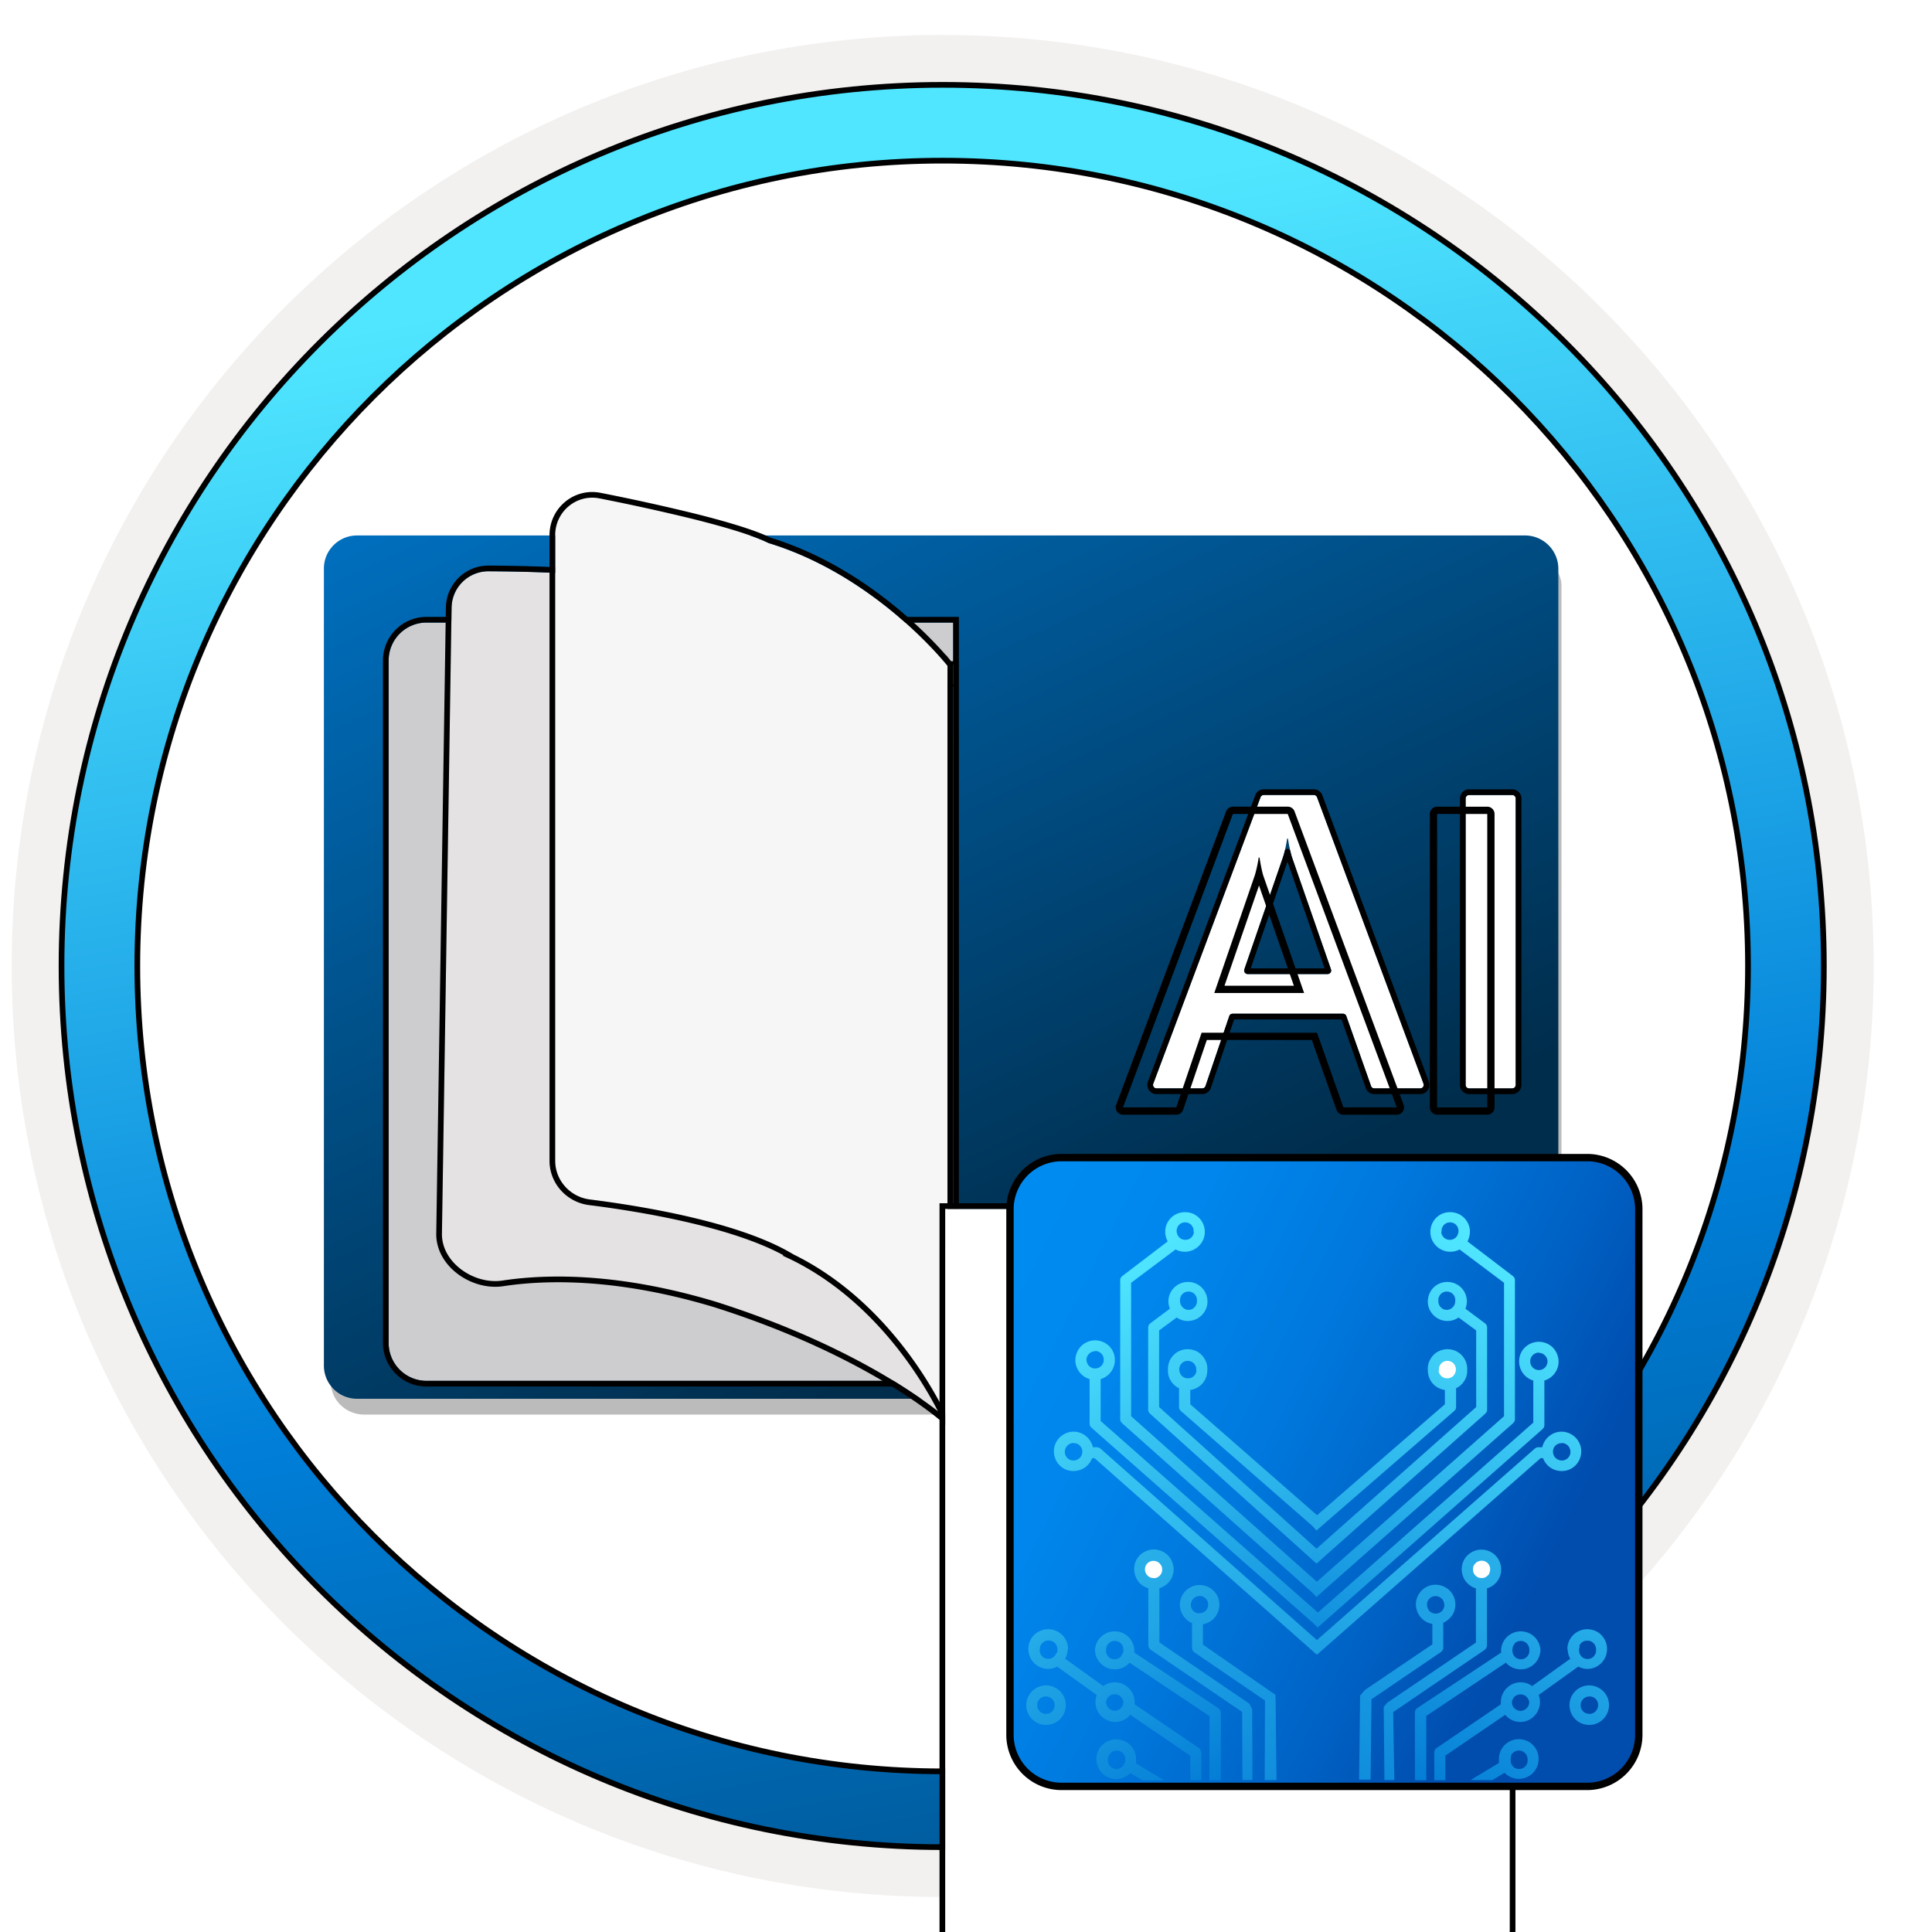 <svg xmlns="http://www.w3.org/2000/svg" width="102" height="102" fill="none"><g clip-path="url(#a)"><path fill="#fff" d="M49.769 97.351C24.172 97.351 3.418 76.606 3.418 51c0-25.607 20.754-46.351 46.35-46.351C75.366 4.649 96.12 25.403 96.12 51c0 25.597-20.755 46.351-46.351 46.351z"/><path fill="#F2F1F0" fill-rule="evenodd" d="M95.22 51c0 25.102-20.35 45.45-45.45 45.45C24.667 96.45 4.32 76.102 4.32 51c0-25.1 20.347-45.45 45.45-45.45 25.1 0 45.45 20.35 45.45 45.45zM49.77 1.847c27.15 0 49.152 22.002 49.152 49.153S76.91 100.154 49.77 100.154C22.618 100.154.616 78.141.616 51c0-27.15 22.002-49.153 49.153-49.153z" clip-rule="evenodd"/><path fill="url(#b)" stroke="#000" stroke-linejoin="round" stroke-width=".3" d="M92.286 51c0 23.484-19.033 42.518-42.517 42.518S7.25 74.484 7.25 51 26.285 8.482 49.77 8.482 92.286 27.516 92.286 51zm4.004 0c0-25.69-20.832-46.52-46.521-46.52-25.7 0-46.521 20.83-46.521 46.52 0 25.69 20.831 46.52 46.52 46.52 25.69 0 46.522-20.83 46.522-46.52z"/><path stroke="#fff" stroke-linejoin="round" stroke-miterlimit="10" stroke-width=".817" d="M78.107 50.138h-6.844m6.844-7.76h-6.844m6.844-7.768h-6.844v23.276h6.838"/><path fill="#1F1D20" d="M19.227 74.683h61.445a1.76 1.76 0 0 0 1.765-1.765V30.921c0-.973-1.016-1.868-2.385-1.868l-59.981.913c-.233 0-.457.043-.672.129a1.712 1.712 0 0 0-.568.387 1.849 1.849 0 0 0-.388.568 1.68 1.68 0 0 0-.129.672l-.852 41.213c0 .465.18.913.517 1.24.335.327.783.508 1.248.508z" opacity=".3"/><path fill="url(#c)" d="M80.517 28.27h-61.67c-.964 0-1.747.783-1.747 1.747V72.1a1.75 1.75 0 0 0 1.748 1.748h61.678c.964 0 1.747-.784 1.747-1.748V30.017a1.762 1.762 0 0 0-1.756-1.748z"/><g filter="url(#d)"><path fill="#CDCDD0" d="M50.324 30.826H22.518a2 2 0 0 0-2 2V68.86a2 2 0 0 0 2 2h27.806V30.826z"/><path stroke="#000" stroke-width=".3" d="M50.474 30.826v-.15H22.518a2.15 2.15 0 0 0-2.15 2.15V68.86a2.15 2.15 0 0 0 2.15 2.15h27.956V30.826z"/></g><g filter="url(#e)"><path fill="#E4E2E2" d="M25.784 26.16a1.945 1.945 0 0 0-1.944 1.933l-.508 33.04c-.023 1.521 1.69 2.702 3.194 2.475 2.432-.367 6.21-.403 11.256 1.116 8.239 2.606 12.164 6.134 12.164 6.134V32.259s-5.821-3.337-12.547-4.934c-3.224-.99-8.72-1.152-11.615-1.164z"/><path stroke="#000" stroke-width=".3" d="M46.256 30.254c-2.3-1.036-5.444-2.272-8.818-3.074-3.25-.996-8.763-1.157-11.653-1.17a2.095 2.095 0 0 0-2.095 2.081l-.508 33.04c-.012.82.443 1.538 1.085 2.015.641.478 1.485.73 2.281.61 2.41-.364 6.165-.4 11.19 1.11 4.106 1.3 7.137 2.829 9.138 4.03a26.78 26.78 0 0 1 2.238 1.49 15.304 15.304 0 0 1 .688.545l.034.03.008.007.001.001.251.226V32.172l-.075-.043-.075.13.075-.13h-.002l-.003-.002-.013-.008-.05-.029a38.812 38.812 0 0 0-.952-.51 55.308 55.308 0 0 0-2.745-1.326z"/></g><g filter="url(#f)"><path fill="#F6F6F6" d="M31.653 22.314c-1.22-.243-2.342.697-2.342 1.941v33.03c0 1.041.798 1.912 1.832 2.042 2.752.346 7.931 1.192 10.746 2.9 5.6 2.742 8.133 8.64 8.133 8.64V31.152s-3.72-4.735-9.445-6.483c-1.694-.836-6.151-1.804-8.924-2.355z"/><path stroke="#000" stroke-width=".3" d="m41.81 62.355.013.006c2.77 1.357 4.786 3.497 6.111 5.303a20.99 20.99 0 0 1 1.473 2.31 15.59 15.59 0 0 1 .47.937l.006.012v.003h.001l.288-.059V31.1l-.032-.04-.118.092.118-.093h-.001l-.002-.004-.009-.01-.033-.041a17.013 17.013 0 0 0-.634-.72 23.064 23.064 0 0 0-1.917-1.832c-1.652-1.408-4.027-3.04-6.911-3.923-.866-.425-2.413-.877-4.077-1.29a109.792 109.792 0 0 0-4.874-1.072c-1.315-.262-2.52.751-2.52 2.088v33.03c0 1.12.856 2.052 1.962 2.19 1.373.173 3.35.47 5.334.937 1.987.467 3.967 1.101 5.353 1.943z"/></g><g filter="url(#g)"><path fill="#fff" d="M79.708 32.826a2 2 0 0 0-2-2H49.902V70.86h27.806a2 2 0 0 0 2-2V32.826z"/><path stroke="#000" stroke-width=".3" d="M49.902 30.676h-.15V71.01h27.956a2.15 2.15 0 0 0 2.15-2.15V32.826a2.15 2.15 0 0 0-2.15-2.15H49.902z"/></g><g filter="url(#h)"><path fill="url(#i)" stroke="#000" stroke-width=".389" d="M86.52 64.378V36.616a2.726 2.726 0 0 0-2.717-2.718H56.04a2.726 2.726 0 0 0-2.718 2.717v27.762a2.726 2.726 0 0 0 2.718 2.718h27.762a2.726 2.726 0 0 0 2.718-2.717z"/><path fill="#fff" d="M60.903 56.218a.577.577 0 1 0 0-1.154.577.577 0 0 0 0 1.154z"/><path fill="url(#j)" d="M62.348 47.282s-.054-.062-.077-.1c-.023-.039-.023-.077-.023-.123v-.985a1.037 1.037 0 0 1-.43-.384.929.929 0 0 1-.154-.554 1.125 1.125 0 0 1 .054-.423c.046-.138.123-.261.223-.369a.985.985 0 0 1 .346-.246c.13-.054.277-.085.415-.085.138 0 .285.031.415.085a.92.92 0 0 1 .346.246c.1.108.17.23.223.37a.99.99 0 0 1 .054.422c0 .254-.092.492-.254.685-.169.192-.4.307-.646.346v.753l6.837 5.983-.385.446-6.951-6.075.007.008zm.808-2.138c0-.062 0-.13-.016-.192a.722.722 0 0 0-.092-.17.577.577 0 0 0-.154-.115.529.529 0 0 0-.184-.038.495.495 0 0 0-.185.038.37.37 0 0 0-.154.115.367.367 0 0 0-.092.17.401.401 0 0 0-.015.192.504.504 0 0 0 .146.292.45.45 0 0 0 .307.115.45.45 0 0 0 .454-.407h-.015z"/><path fill="url(#k)" d="M60.718 47.42s-.054-.061-.077-.1a.319.319 0 0 1-.023-.123v-4.321c0-.046.008-.093.03-.131.024-.039.047-.077.085-.1l1.03-.77a1.105 1.105 0 0 1-.076-.384 1.023 1.023 0 0 1 .792-1 1.06 1.06 0 0 1 .669.062c.208.093.384.262.484.462.108.207.139.438.1.669a1.044 1.044 0 0 1-.961.838 1.01 1.01 0 0 1-.646-.185l-.93.685v4.045l8.712 7.836-.4.43-8.797-7.92.008.007zm2.015-5.483a.452.452 0 0 0 .177-.03.382.382 0 0 0 .146-.1.382.382 0 0 0 .1-.146.455.455 0 0 0 .038-.177c0-.062 0-.131-.015-.193a.723.723 0 0 0-.093-.169.575.575 0 0 0-.153-.115.528.528 0 0 0-.185-.038.494.494 0 0 0-.184.038.327.327 0 0 0-.154.115.367.367 0 0 0-.092.17.401.401 0 0 0-.016.192.455.455 0 0 0 .139.323.453.453 0 0 0 .33.13h-.038z"/><path fill="url(#l)" d="M59.242 47.92s-.054-.061-.077-.1a.318.318 0 0 1-.023-.123v-7.32a.25.25 0 0 1 .03-.131.363.363 0 0 1 .085-.1l2.392-1.823a1.124 1.124 0 0 1-.131-.5 1.03 1.03 0 0 1 .761-1.007c.223-.061.454-.046.67.03a1.046 1.046 0 0 1 .653 1.085 1.02 1.02 0 0 1-.285.608 1.048 1.048 0 0 1-1.253.208l-2.346 1.76v7.044l10.19 9.082-.393.438-10.273-9.15zm3.775-10.089c0-.061 0-.13-.015-.192a.725.725 0 0 0-.092-.17.577.577 0 0 0-.154-.115.53.53 0 0 0-.185-.038.496.496 0 0 0-.184.038.37.37 0 0 0-.154.116.366.366 0 0 0-.092.169.401.401 0 0 0-.016.192c.016.115.07.215.147.292a.45.45 0 0 0 .307.116.45.45 0 0 0 .454-.408h-.016z"/><path fill="url(#m)" d="M58.11 45.568v2.237l11.774 10.382-.384.438L57.626 48.16s-.053-.061-.076-.1a.318.318 0 0 1-.024-.123v-2.345a1.04 1.04 0 0 1-.584-.439 1.011 1.011 0 0 1-.154-.715c.039-.246.162-.477.346-.638a1.06 1.06 0 0 1 .685-.254c.253 0 .492.092.684.254a.999.999 0 0 1 .346.638c.039.246-.023.5-.154.715-.138.208-.346.37-.584.439v-.031.008zm-.291-1.446a.43.43 0 0 0-.254.077.495.495 0 0 0-.17.207.387.387 0 0 0-.022.262.452.452 0 0 0 .354.354.494.494 0 0 0 .26-.023.496.496 0 0 0 .209-.17.43.43 0 0 0 .076-.253.451.451 0 0 0-.276-.431.455.455 0 0 0-.177-.039v.016z"/><path fill="url(#n)" d="M57.696 49.19h.2s.069 0 .107.015a.57.57 0 0 1 .093.053l11.788 10.428-.392.43-11.704-10.35h-.13a1.04 1.04 0 0 1-.331.454 1.028 1.028 0 0 1-.516.215 1.021 1.021 0 0 1-.984-.43 1.073 1.073 0 0 1-.184-.531 1.031 1.031 0 0 1 .5-.954 1.019 1.019 0 0 1 1.184.077c.184.146.315.354.369.577v.015zm-1.015-.224a.428.428 0 0 0-.254.077.409.409 0 0 0-.17.208.46.46 0 0 0 .093.507.46.46 0 0 0 .508.092.494.494 0 0 0 .207-.169.513.513 0 0 0 .077-.253.453.453 0 0 0-.13-.323.453.453 0 0 0-.324-.131l-.007-.008z"/><path fill="url(#o)" d="M55.227 61.763a1.043 1.043 0 0 1 1.023 1.246 1.05 1.05 0 0 1-.285.538 1.02 1.02 0 0 1-.538.284.996.996 0 0 1-.6-.061 1.043 1.043 0 0 1-.646-.962 1.055 1.055 0 0 1 1.046-1.046zm0 1.5a.453.453 0 0 0 .323-.131c.084-.085.13-.2.13-.323a.43.43 0 0 0-.076-.254.41.41 0 0 0-.208-.17.46.46 0 0 0-.508.093.46.46 0 0 0-.092.508.495.495 0 0 0 .17.207.512.512 0 0 0 .253.077l.008-.008z"/><path fill="#fff" d="M76.42 45.66a.577.577 0 1 0 0-1.154.577.577 0 0 0 0 1.154zm1.8 10.558a.577.577 0 1 0 0-1.154.577.577 0 0 0 0 1.154z"/><path fill="url(#p)" d="M76.775 47.282s.053-.062.076-.1a.319.319 0 0 0 .023-.123v-.985a1.03 1.03 0 0 0 .431-.384.929.929 0 0 0 .154-.554 1.125 1.125 0 0 0-.054-.423 1.014 1.014 0 0 0-.223-.369.985.985 0 0 0-.346-.246 1.113 1.113 0 0 0-.415-.085c-.139 0-.285.031-.416.085a.92.92 0 0 0-.346.246c-.1.108-.169.23-.223.37a.99.99 0 0 0-.053.422c0 .254.092.492.253.685.17.192.4.307.646.346v.753l-7.167 6.221.385.446 7.275-6.313v.008zm-.808-2.138c0-.062 0-.13.015-.192a.727.727 0 0 1 .093-.17.577.577 0 0 1 .153-.115.528.528 0 0 1 .185-.038c.062 0 .13.015.185.038a.369.369 0 0 1 .153.115.367.367 0 0 1 .093.17.401.401 0 0 1 .015.192.506.506 0 0 1-.146.292.45.45 0 0 1-.308.115.45.45 0 0 1-.453-.407h.015z"/><path fill="url(#q)" d="M78.412 47.42s.054-.061.077-.1a.32.32 0 0 0 .023-.123v-4.321a.253.253 0 0 0-.03-.131.268.268 0 0 0-.085-.1l-1.03-.77a1.023 1.023 0 0 0-.715-1.384 1.052 1.052 0 0 0-.67.062 1.008 1.008 0 0 0-.484.462 1.06 1.06 0 0 0-.1.669 1.043 1.043 0 0 0 .961.838 1.01 1.01 0 0 0 .646-.185l.93.685v4.045l-8.789 7.797.4.43 8.874-7.881-.008.007zm-2.014-5.483a.479.479 0 0 1-.177-.03.383.383 0 0 1-.146-.1.381.381 0 0 1-.1-.146.455.455 0 0 1-.039-.177c0-.062 0-.131.016-.193a.723.723 0 0 1 .092-.169.574.574 0 0 1 .154-.115.528.528 0 0 1 .184-.038c.062 0 .131.015.185.038a.37.37 0 0 1 .154.115.367.367 0 0 1 .092.17.403.403 0 0 1 .015.192.455.455 0 0 1-.138.323.452.452 0 0 1-.33.13h.038z"/><path fill="url(#r)" d="M79.882 47.92s.053-.061.076-.1a.318.318 0 0 0 .023-.123v-7.32a.253.253 0 0 0-.03-.131.363.363 0 0 0-.085-.1l-2.391-1.823c.084-.154.123-.323.13-.5a1.03 1.03 0 0 0-.761-1.007 1.105 1.105 0 0 0-.67.03 1.034 1.034 0 0 0-.507.431 1.07 1.07 0 0 0-.146.654c.023.23.123.438.285.608a1.048 1.048 0 0 0 1.253.208l2.346 1.76v7.044l-10.297 9.105.392.438 10.382-9.174zm-3.776-10.089c0-.061 0-.13.015-.192a.72.72 0 0 1 .092-.17.576.576 0 0 1 .154-.115.53.53 0 0 1 .185-.038c.061 0 .13.015.184.038a.37.37 0 0 1 .154.116.367.367 0 0 1 .092.169.401.401 0 0 1 .016.192.506.506 0 0 1-.146.292.45.45 0 0 1-.308.116.45.45 0 0 1-.454-.408h.016z"/><path fill="url(#s)" d="M80.95 45.652v2.237L69.177 58.271l.384.438 11.874-10.474s.054-.061.077-.1a.319.319 0 0 0 .023-.122v-2.346c.238-.07.446-.223.584-.438a1.01 1.01 0 0 0 .154-.715 1.073 1.073 0 0 0-.346-.639 1.06 1.06 0 0 0-.684-.253 1.06 1.06 0 0 0-.685.253.998.998 0 0 0-.346.639c-.038.246.023.5.154.715.138.207.346.369.584.438v-.03.015zm.293-1.446a.43.43 0 0 1 .253.077.503.503 0 0 1 .17.207.386.386 0 0 1 .023.262.452.452 0 0 1-.354.354.494.494 0 0 1-.262-.023.495.495 0 0 1-.207-.17.429.429 0 0 1-.077-.253.452.452 0 0 1 .277-.43.456.456 0 0 1 .177-.04v.016z"/><path fill="url(#t)" d="M81.434 49.19h-.2s-.069 0-.107.015a.561.561 0 0 0-.093.053L69.138 59.71l.392.43 11.804-10.373h.131a1.039 1.039 0 0 0 .846.669 1.02 1.02 0 0 0 .984-.43 1.07 1.07 0 0 0 .185-.531 1.032 1.032 0 0 0-.5-.954 1.018 1.018 0 0 0-1.184.077 1.06 1.06 0 0 0-.37.577l.008.015zm1.015-.224c.093 0 .177.023.254.077a.41.41 0 0 1 .17.208.46.46 0 0 1-.093.507.46.46 0 0 1-.508.092.495.495 0 0 1-.207-.169.514.514 0 0 1-.077-.253c0-.123.046-.239.13-.323a.453.453 0 0 1 .324-.131l.007-.008z"/><path fill="url(#u)" d="M83.903 61.762a1.043 1.043 0 0 0-1.023 1.246c.039.2.139.392.285.538.146.146.33.246.538.285.2.038.415.023.6-.062a1.044 1.044 0 0 0 .646-.961c0-.277-.108-.546-.308-.738a1.069 1.069 0 0 0-.738-.308zm0 1.5a.453.453 0 0 1-.323-.131.453.453 0 0 1-.13-.323.43.43 0 0 1 .076-.254.409.409 0 0 1 .208-.169.46.46 0 0 1 .508.092.407.407 0 0 1 .123.239.46.46 0 0 1-.031.269.494.494 0 0 1-.17.208.513.513 0 0 1-.253.076l-.008-.007z"/><path fill="url(#v)" d="M64.44 63.208c0-.047-.008-.1-.03-.139a.313.313 0 0 0-.093-.108l-4.43-2.93v-.16a1.053 1.053 0 0 0-.33-.685 1.048 1.048 0 0 0-.708-.277c-.26 0-.515.1-.707.277a1.019 1.019 0 0 0-.33.684c0 .216.06.415.184.592.123.177.292.308.484.385.2.077.416.084.623.038.208-.054.392-.161.53-.323l4.223 2.823v3.383h.6v-3.56h-.016zm-5.167-3.146a.723.723 0 0 1-.093.17.387.387 0 0 1-.154.115.528.528 0 0 1-.184.038.494.494 0 0 1-.185-.038.327.327 0 0 1-.153-.115.521.521 0 0 1-.093-.17.528.528 0 0 1-.015-.192c0-.061.015-.115.038-.177a.331.331 0 0 1 .1-.146.614.614 0 0 1 .146-.1.452.452 0 0 1 .177-.03c.123 0 .239.046.323.13.085.085.13.2.13.323 0 .062 0 .13-.014.192h-.023z"/><path fill="url(#w)" d="M63.417 65.315a.462.462 0 0 0-.03-.139.408.408 0 0 0-.093-.107l-3.391-2.307v-.123c0-.277-.108-.539-.308-.73a1.033 1.033 0 0 0-1.346-.108l-2.014-1.446c.084-.154.13-.33.138-.508h.016a1.044 1.044 0 0 0-.646-.969 1.05 1.05 0 0 0-1.146.223 1.02 1.02 0 0 0-.285.539c-.038.2-.015.415.062.607a1.044 1.044 0 0 0 .969.646c.161 0 .323-.046.469-.123l2.092 1.5c-.047.123-.07.246-.07.376a1.055 1.055 0 0 0 1.046 1.046c.154 0 .3-.038.439-.1a.962.962 0 0 0 .353-.277l3.169 2.161v1.292h.584v-1.453h-.008zm-7.644-5.276a.72.72 0 0 1-.092.17.577.577 0 0 1-.153.115.53.53 0 0 1-.185.038.497.497 0 0 1-.185-.038.37.37 0 0 1-.154-.115.366.366 0 0 1-.092-.17.401.401 0 0 1-.015-.192.49.49 0 0 1 .038-.177.383.383 0 0 1 .1-.146c.046-.038.093-.077.146-.1a.413.413 0 0 1 .17-.03h.015a.42.42 0 0 1 .17.03.48.48 0 0 1 .153.1.382.382 0 0 1 .1.146.456.456 0 0 1 .038.177c0 .062 0 .131-.015.192h-.038zm3.407 2.923a.46.46 0 0 1-.323.138.456.456 0 0 1-.177-.038.382.382 0 0 1-.146-.1c-.038-.046-.077-.093-.1-.146a.457.457 0 0 1-.038-.177.506.506 0 0 1 .146-.293.45.45 0 0 1 .307-.115.45.45 0 0 1 .308.115.474.474 0 0 1 .154.293.453.453 0 0 1-.13.323z"/><path fill="url(#x)" d="M59.98 65.869v-.208a1.043 1.043 0 0 0-.646-.969 1.05 1.05 0 0 0-1.146.223 1.02 1.02 0 0 0-.285.538c-.038.2-.015.416.062.608a1.044 1.044 0 0 0 .969.646.99.99 0 0 0 .4-.085c.13-.054.238-.13.338-.23l.646.384h1.154l-1.5-.9.008-.007zm-.608-.016a.722.722 0 0 1-.092.17.576.576 0 0 1-.154.115.528.528 0 0 1-.184.038.494.494 0 0 1-.185-.038.328.328 0 0 1-.154-.116.367.367 0 0 1-.092-.169.404.404 0 0 1-.015-.192c0-.061.015-.115.038-.177a.382.382 0 0 1 .1-.146c.046-.038.092-.077.146-.1a.45.45 0 0 1 .177-.03.36.36 0 0 1 .177.03.381.381 0 0 1 .146.1.616.616 0 0 1 .1.146.45.45 0 0 1 .03.177c0 .061 0 .13-.015.192h-.023z"/><path fill="url(#y)" d="m75.283 63.385 4.221-2.822c.139.161.323.269.531.322.208.054.423.039.623-.038s.369-.208.484-.385c.123-.176.185-.384.185-.592a1.054 1.054 0 0 0-.33-.684 1.048 1.048 0 0 0-.708-.277c-.262 0-.515.1-.708.277a1.019 1.019 0 0 0-.33.684v.162l-4.43 2.93a.313.313 0 0 0-.092.107.301.301 0 0 0-.03.139v3.56h.6v-3.383h-.016zm4.675-3.838c.085-.084.2-.13.323-.13a.45.45 0 0 1 .177.03.382.382 0 0 1 .146.1.383.383 0 0 1 .1.147.458.458 0 0 1 .039.176c0 .062 0 .131-.016.193-.015.061-.054.115-.092.169a.577.577 0 0 1-.154.115.529.529 0 0 1-.184.039.495.495 0 0 1-.185-.039.328.328 0 0 1-.154-.115c-.038-.054-.077-.108-.092-.17a.525.525 0 0 1-.016-.192c0-.123.047-.238.131-.323h-.023z"/><path fill="url(#z)" d="m76.298 65.476 3.168-2.16c.1.114.215.207.354.276a1.023 1.023 0 0 0 1.177-.208 1.054 1.054 0 0 0 .238-1.115l2.091-1.5c.147.078.308.124.47.124a1.044 1.044 0 0 0 .969-.646c.076-.192.1-.4.06-.608a1.05 1.05 0 0 0-.284-.538 1.02 1.02 0 0 0-.538-.284 1.031 1.031 0 0 0-.607.061 1.044 1.044 0 0 0-.646.969h.015c0 .177.046.354.138.508L80.89 61.8a1.032 1.032 0 0 0-1.346.108 1.05 1.05 0 0 0-.308.73v.123l-3.39 2.307a.256.256 0 0 0-.093.108.283.283 0 0 0-.03.139v1.453h.584v-1.292h-.008zm7.075-5.798a.495.495 0 0 1 .1-.146.438.438 0 0 1 .323-.13h.015a.4.4 0 0 1 .169.03.38.38 0 0 1 .146.1.382.382 0 0 1 .1.146.456.456 0 0 1 .039.177c0 .061 0 .13-.016.192a.722.722 0 0 1-.092.17.576.576 0 0 1-.154.114.528.528 0 0 1-.184.039.494.494 0 0 1-.185-.038.327.327 0 0 1-.154-.116.366.366 0 0 1-.092-.169.402.402 0 0 1-.016-.192c0-.062.016-.123.039-.177h-.038zm-3.407 2.676a.45.45 0 0 1 .308-.115.45.45 0 0 1 .307.115.474.474 0 0 1 .154.292.455.455 0 0 1-.039.177.381.381 0 0 1-.1.146.456.456 0 0 1-.323.138.46.46 0 0 1-.453-.46.506.506 0 0 1 .146-.293z"/><path fill="url(#A)" d="M79.443 66.384c.092.1.208.177.338.23.131.054.262.085.4.085.208 0 .408-.061.585-.177a.997.997 0 0 0 .384-.469 1.05 1.05 0 0 0-.223-1.146 1.02 1.02 0 0 0-.538-.284 1.033 1.033 0 0 0-.608.061 1.043 1.043 0 0 0-.646.97v.207l-1.499.9h1.154l.645-.385.008.008zm.323-.9a.382.382 0 0 1 .1-.146.382.382 0 0 1 .146-.1.457.457 0 0 1 .177-.038.49.49 0 0 1 .177.038.383.383 0 0 1 .146.1.382.382 0 0 1 .1.146.455.455 0 0 1 .038.177c0 .061 0 .13-.015.192s-.054.116-.092.17a.577.577 0 0 1-.154.115.528.528 0 0 1-.185.038.494.494 0 0 1-.184-.038.327.327 0 0 1-.154-.116.366.366 0 0 1-.092-.169.528.528 0 0 1-.016-.192.45.45 0 0 1 .031-.177h-.023z"/><path fill="url(#B)" d="M67.339 62.477v-.215l-3.83-2.653v-1.076c.2-.031.377-.123.523-.254.146-.13.254-.308.308-.5a1.077 1.077 0 0 0-.008-.584 1.002 1.002 0 0 0-.323-.485 1.07 1.07 0 0 0-.538-.238.99.99 0 0 0-.577.092 1.036 1.036 0 0 0-.423 1.523c.115.169.27.307.462.384v1.3c0 .046.015.092.03.138a.406.406 0 0 0 .093.108l3.73 2.545-.016 4.199h.623l-.046-4.268-.008-.016zm-4.099-4.521a.475.475 0 0 1-.238-.123.461.461 0 0 1-.092-.508.495.495 0 0 1 .169-.207.513.513 0 0 1 .253-.077c.123 0 .239.046.323.13.085.085.131.2.131.324a.43.43 0 0 1-.077.253.41.41 0 0 1-.207.17.533.533 0 0 1-.27.03l.008.008z"/><path fill="url(#C)" d="m66.101 63.008-.138-.277-4.753-3.237v-2.861c.239-.07.446-.223.585-.438a1.01 1.01 0 0 0 .154-.716 1.073 1.073 0 0 0-.346-.638 1.06 1.06 0 0 0-.685-.254 1.06 1.06 0 0 0-.684.254.998.998 0 0 0-.346.638c-.031.246.023.5.154.716.13.215.346.369.584.438v3.007c0 .046.015.092.038.138a.406.406 0 0 0 .093.108l4.821 3.276.016 3.59h.53l-.015-3.744H66.1zm-5.19-6.913a.452.452 0 0 1-.177-.031.383.383 0 0 1-.147-.1.383.383 0 0 1-.1-.146.453.453 0 0 1 .092-.5.454.454 0 0 1 .5-.092.382.382 0 0 1 .147.1c.038.046.077.092.1.146.023.054.03.115.03.177a.476.476 0 0 1-.03.176.494.494 0 0 1-.246.246.452.452 0 0 1-.177.031l.008-.007z"/><path fill="url(#D)" d="m72.399 62.5 3.676-2.499a.256.256 0 0 0 .092-.107.282.282 0 0 0 .03-.139v-1.3a1.12 1.12 0 0 0 .462-.384 1.036 1.036 0 0 0-.423-1.523 1.066 1.066 0 0 0-.577-.092c-.2.023-.384.108-.538.239-.154.13-.261.3-.323.484a1.057 1.057 0 0 0 .3 1.084c.146.131.33.223.523.254v1.077L72.068 62l-.261.3-.054 4.437h.608l.046-4.245-.008.008zm3.014-4.744a.513.513 0 0 1-.076-.254c0-.123.046-.238.13-.323.085-.084.2-.13.323-.13a.43.43 0 0 1 .254.076.41.41 0 0 1 .17.208.461.461 0 0 1-.093.508.46.46 0 0 1-.508.092.495.495 0 0 1-.207-.17l.007-.007z"/><path fill="url(#E)" d="M78.897 54.849a1.06 1.06 0 0 0-.684-.254 1.06 1.06 0 0 0-.685.254.998.998 0 0 0-.346.638c-.038.246.023.5.154.715.139.208.346.37.585.439v2.86l-4.691 3.184-.177.215.038 3.86h.523l-.061-3.59 4.821-3.277a.314.314 0 0 0 .093-.107.266.266 0 0 0 .038-.139v-3.006c.238-.07.446-.224.584-.439a1.01 1.01 0 0 0 .154-.715 1.073 1.073 0 0 0-.346-.638zm-.254.969a.382.382 0 0 1-.1.146c-.046.038-.092.077-.146.1a.45.45 0 0 1-.177.03.476.476 0 0 1-.176-.03.495.495 0 0 1-.246-.246.453.453 0 0 1-.031-.177.47.47 0 0 1 .03-.177.383.383 0 0 1 .1-.146.382.382 0 0 1 .147-.1.456.456 0 0 1 .5.092.454.454 0 0 1 .092.5l.007.008z"/></g><g filter="url(#F)"><path fill="#fff" d="M78.52 58.28a.186.186 0 0 1-.186.185H76.06a.186.186 0 0 1-.186-.186V43.16c0-.103.083-.186.186-.186h2.275c.103 0 .186.083.186.186v15.12z"/><path stroke="#000" stroke-linejoin="round" stroke-width=".3" d="M78.334 58.615c.186 0 .336-.15.336-.336V43.16a.336.336 0 0 0-.336-.336H76.06a.336.336 0 0 0-.336.336v15.12c0 .185.15.336.336.336h2.275z"/></g><g filter="url(#G)"><path fill="#fff" d="M73.652 58.214a.186.186 0 0 1-.174.25h-2.421a.186.186 0 0 1-.176-.123l-1.306-3.696a.186.186 0 0 0-.175-.123h-5.829c-.079 0-.15.05-.175.126l-1.254 3.69a.186.186 0 0 1-.176.127h-2.408c-.13 0-.22-.13-.174-.251l5.662-15.12a.186.186 0 0 1 .174-.121h2.638c.077 0 .147.048.174.12l5.62 15.121zm-5.062-5.788a.186.186 0 0 0 .175-.247l-2.064-5.933a7.184 7.184 0 0 1-.202-.95.025.025 0 0 0-.05 0c-.064.4-.135.717-.212.95l-2.044 5.934a.186.186 0 0 0 .176.246h4.22z"/><path stroke="#000" stroke-linejoin="round" stroke-width=".3" d="m66.558 46.292.001.004 2.064 5.932a.036.036 0 0 1-.033.048h-4.221a.036.036 0 0 1-.034-.048l2.043-5.933v-.001a4.14 4.14 0 0 0 .094-.33c.029.13.058.24.086.328zm6.92 12.323a.336.336 0 0 0 .314-.453l-5.62-15.12a.335.335 0 0 0-.314-.22H65.22a.336.336 0 0 0-.314.219l-5.663 15.12c-.082.22.08.454.315.454h2.408a.336.336 0 0 0 .318-.228l1.254-3.691a.036.036 0 0 1 .034-.024H69.4c.015 0 .029.01.034.023l1.306 3.696a.336.336 0 0 0 .317.224h2.42z"/></g><path fill="#000" fill-rule="evenodd" d="M78.904 58.465a.385.385 0 0 1-.384.384h-2.647a.385.385 0 0 1-.385-.384V42.973c0-.212.172-.384.385-.384h2.647c.212 0 .384.172.384.384v15.492zm-.384 0V42.973h-2.647v15.492h2.647zm-4.46.219a.385.385 0 0 1-.316.166h-2.82a.385.385 0 0 1-.362-.257l-1.303-3.687h-5.545l-1.251 3.683a.385.385 0 0 1-.364.26h-2.81a.384.384 0 0 1-.36-.519l5.802-15.492c.056-.15.2-.25.36-.25h2.895c.161 0 .305.1.36.251l5.759 15.492a.384.384 0 0 1-.045.353zm-10.622-4.162h6.093l1.394 3.943h2.82l-5.759-15.492h-2.895L59.29 58.465h2.809l1.34-3.943zm2.833-8.387a7.07 7.07 0 0 0 .18-.854l.001-.007h.043l.002.007c.06.371.117.657.172.858.01.04.021.075.032.107l2.15 6.18h-4.743l2.128-6.18.035-.11zm-1.624 5.907h3.663l-1.84-5.291-1.823 5.29z" clip-rule="evenodd"/></g><defs><linearGradient id="b" x1="24.438" x2="48.545" y1="9.584" y2="138.142" gradientUnits="userSpaceOnUse"><stop offset=".051" stop-color="#50E6FF"/><stop offset=".49" stop-color="#007ED8"/><stop offset="1" stop-color="#002D4C"/></linearGradient><linearGradient id="c" x1="15.889" x2="54.635" y1="16.204" y2="97.911" gradientUnits="userSpaceOnUse"><stop stop-color="#007ED8"/><stop offset=".707" stop-color="#002D4C"/></linearGradient><linearGradient id="i" x1="81.47" x2="52.818" y1="55.887" y2="41.562" gradientUnits="userSpaceOnUse"><stop stop-color="#004DAE"/><stop offset=".21" stop-color="#0061C4"/><stop offset=".51" stop-color="#0078DD"/><stop offset=".78" stop-color="#0086EC"/><stop offset="1" stop-color="#008BF1"/></linearGradient><linearGradient id="j" x1="59.103" x2="85.925" y1="38.446" y2="83.724" gradientUnits="userSpaceOnUse"><stop stop-color="#50E6FF"/><stop offset=".62" stop-color="#0078D4"/></linearGradient><linearGradient id="k" x1="59.249" x2="84.065" y1="39.292" y2="81.194" gradientUnits="userSpaceOnUse"><stop stop-color="#50E6FF"/><stop offset=".62" stop-color="#0078D4"/></linearGradient><linearGradient id="l" x1="59.472" x2="81.642" y1="39.438" y2="76.88" gradientUnits="userSpaceOnUse"><stop stop-color="#50E6FF"/><stop offset=".62" stop-color="#0078D4"/></linearGradient><linearGradient id="m" x1="56.619" x2="79.081" y1="41.146" y2="79.073" gradientUnits="userSpaceOnUse"><stop stop-color="#50E6FF"/><stop offset=".62" stop-color="#0078D4"/></linearGradient><linearGradient id="n" x1="53.751" x2="86.787" y1="39.492" y2="95.275" gradientUnits="userSpaceOnUse"><stop stop-color="#50E6FF"/><stop offset=".62" stop-color="#0078D4"/></linearGradient><linearGradient id="o" x1="46.084" x2="68.546" y1="47.383" y2="85.309" gradientUnits="userSpaceOnUse"><stop stop-color="#50E6FF"/><stop offset=".62" stop-color="#0078D4"/></linearGradient><linearGradient id="p" x1="80.058" x2="52.374" y1="38.223" y2="84.97" gradientUnits="userSpaceOnUse"><stop stop-color="#50E6FF"/><stop offset=".62" stop-color="#0078D4"/></linearGradient><linearGradient id="q" x1="79.881" x2="55.05" y1="39.292" y2="81.21" gradientUnits="userSpaceOnUse"><stop stop-color="#50E6FF"/><stop offset=".62" stop-color="#0078D4"/></linearGradient><linearGradient id="r" x1="79.659" x2="57.396" y1="39.446" y2="77.019" gradientUnits="userSpaceOnUse"><stop stop-color="#50E6FF"/><stop offset=".62" stop-color="#0078D4"/></linearGradient><linearGradient id="s" x1="82.442" x2="59.98" y1="41.23" y2="79.157" gradientUnits="userSpaceOnUse"><stop stop-color="#50E6FF"/><stop offset=".62" stop-color="#0078D4"/></linearGradient><linearGradient id="t" x1="85.364" x2="52.182" y1="39.446" y2="95.46" gradientUnits="userSpaceOnUse"><stop stop-color="#50E6FF"/><stop offset=".62" stop-color="#0078D4"/></linearGradient><linearGradient id="u" x1="93.039" x2="70.577" y1="47.382" y2="85.309" gradientUnits="userSpaceOnUse"><stop stop-color="#50E6FF"/><stop offset=".62" stop-color="#0078D4"/></linearGradient><linearGradient id="v" x1="50.96" x2="73.43" y1="44.49" y2="82.417" gradientUnits="userSpaceOnUse"><stop stop-color="#50E6FF"/><stop offset=".62" stop-color="#0078D4"/></linearGradient><linearGradient id="w" x1="48.822" x2="71.284" y1="45.759" y2="83.686" gradientUnits="userSpaceOnUse"><stop stop-color="#50E6FF"/><stop offset=".62" stop-color="#0078D4"/></linearGradient><linearGradient id="x" x1="47.837" x2="70.3" y1="46.344" y2="84.271" gradientUnits="userSpaceOnUse"><stop stop-color="#50E6FF"/><stop offset=".62" stop-color="#0078D4"/></linearGradient><linearGradient id="y" x1="88.163" x2="65.701" y1="44.491" y2="82.417" gradientUnits="userSpaceOnUse"><stop stop-color="#50E6FF"/><stop offset=".62" stop-color="#0078D4"/></linearGradient><linearGradient id="z" x1="90.301" x2="67.839" y1="45.759" y2="83.686" gradientUnits="userSpaceOnUse"><stop stop-color="#50E6FF"/><stop offset=".62" stop-color="#0078D4"/></linearGradient><linearGradient id="A" x1="91.293" x2="68.831" y1="46.344" y2="84.27" gradientUnits="userSpaceOnUse"><stop stop-color="#50E6FF"/><stop offset=".62" stop-color="#0078D4"/></linearGradient><linearGradient id="B" x1="45.053" x2="91.77" y1="27.35" y2="106.218" gradientUnits="userSpaceOnUse"><stop stop-color="#50E6FF"/><stop offset=".62" stop-color="#0078D4"/></linearGradient><linearGradient id="C" x1="49.683" x2="82.527" y1="37.939" y2="93.391" gradientUnits="userSpaceOnUse"><stop stop-color="#50E6FF"/><stop offset=".62" stop-color="#0078D4"/></linearGradient><linearGradient id="D" x1="93.6" x2="48.145" y1="28.142" y2="104.88" gradientUnits="userSpaceOnUse"><stop stop-color="#50E6FF"/><stop offset=".62" stop-color="#0078D4"/></linearGradient><linearGradient id="E" x1="89.163" x2="57.227" y1="38.415" y2="92.329" gradientUnits="userSpaceOnUse"><stop stop-color="#50E6FF"/><stop offset=".62" stop-color="#0078D4"/></linearGradient><filter id="d" width="38.575" height="48.803" x="16.134" y="28.484" color-interpolation-filters="sRGB" filterUnits="userSpaceOnUse"><feFlood flood-opacity="0" result="BackgroundImageFix"/><feColorMatrix in="SourceAlpha" result="hardAlpha" values="0 0 0 0 0 0 0 0 0 0 0 0 0 0 0 0 0 0 127 0"/><feOffset dy="2.042"/><feGaussianBlur stdDeviation="2.042"/><feComposite in2="hardAlpha" operator="out"/><feColorMatrix values="0 0 0 0 0 0 0 0 0 0 0 0 0 0 0 0 0 0 0.25 0"/><feBlend in2="BackgroundImageFix" result="effect1_dropShadow_2037_1080"/><feBlend in="SourceGraphic" in2="effect1_dropShadow_2037_1080" result="shape"/></filter><filter id="e" width="33.214" height="52.67" x="20.032" y="24.861" color-interpolation-filters="sRGB" filterUnits="userSpaceOnUse"><feFlood flood-opacity="0" result="BackgroundImageFix"/><feColorMatrix in="SourceAlpha" result="hardAlpha" values="0 0 0 0 0 0 0 0 0 0 0 0 0 0 0 0 0 0 127 0"/><feOffset/><feColorMatrix values="0 0 0 0 0 0 0 0 0 0 0 0 0 0 0 0 0 0 0.1 0"/><feBlend in2="BackgroundImageFix" result="effect1_dropShadow_2037_1080"/><feColorMatrix in="SourceAlpha" result="hardAlpha" values="0 0 0 0 0 0 0 0 0 0 0 0 0 0 0 0 0 0 127 0"/><feOffset dy="1"/><feGaussianBlur stdDeviation="1"/><feColorMatrix values="0 0 0 0 0 0 0 0 0 0 0 0 0 0 0 0 0 0 0.1 0"/><feBlend in2="effect1_dropShadow_2037_1080" result="effect2_dropShadow_2037_1080"/><feColorMatrix in="SourceAlpha" result="hardAlpha" values="0 0 0 0 0 0 0 0 0 0 0 0 0 0 0 0 0 0 127 0"/><feOffset dy="3"/><feGaussianBlur stdDeviation="1.5"/><feColorMatrix values="0 0 0 0 0 0 0 0 0 0 0 0 0 0 0 0 0 0 0.09 0"/><feBlend in2="effect2_dropShadow_2037_1080" result="effect3_dropShadow_2037_1080"/><feBlend in="SourceGraphic" in2="effect3_dropShadow_2037_1080" result="shape"/></filter><filter id="f" width="27.311" height="56.011" x="26.011" y="20.975" color-interpolation-filters="sRGB" filterUnits="userSpaceOnUse"><feFlood flood-opacity="0" result="BackgroundImageFix"/><feColorMatrix in="SourceAlpha" result="hardAlpha" values="0 0 0 0 0 0 0 0 0 0 0 0 0 0 0 0 0 0 127 0"/><feOffset/><feColorMatrix values="0 0 0 0 0 0 0 0 0 0 0 0 0 0 0 0 0 0 0.1 0"/><feBlend in2="BackgroundImageFix" result="effect1_dropShadow_2037_1080"/><feColorMatrix in="SourceAlpha" result="hardAlpha" values="0 0 0 0 0 0 0 0 0 0 0 0 0 0 0 0 0 0 127 0"/><feOffset dy="1"/><feGaussianBlur stdDeviation="1"/><feColorMatrix values="0 0 0 0 0 0 0 0 0 0 0 0 0 0 0 0 0 0 0.1 0"/><feBlend in2="effect1_dropShadow_2037_1080" result="effect2_dropShadow_2037_1080"/><feColorMatrix in="SourceAlpha" result="hardAlpha" values="0 0 0 0 0 0 0 0 0 0 0 0 0 0 0 0 0 0 127 0"/><feOffset dy="3"/><feGaussianBlur stdDeviation="1.5"/><feColorMatrix values="0 0 0 0 0 0 0 0 0 0 0 0 0 0 0 0 0 0 0.09 0"/><feBlend in2="effect2_dropShadow_2037_1080" result="effect3_dropShadow_2037_1080"/><feBlend in="SourceGraphic" in2="effect3_dropShadow_2037_1080" result="shape"/></filter><filter id="g" width="44.406" height="66.634" x="42.602" y="29.526" color-interpolation-filters="sRGB" filterUnits="userSpaceOnUse"><feFlood flood-opacity="0" result="BackgroundImageFix"/><feColorMatrix in="SourceAlpha" result="hardAlpha" values="0 0 0 0 0 0 0 0 0 0 0 0 0 0 0 0 0 0 127 0"/><feOffset/><feColorMatrix values="0 0 0 0 0 0 0 0 0 0 0 0 0 0 0 0 0 0 0.1 0"/><feBlend in2="BackgroundImageFix" result="effect1_dropShadow_2037_1080"/><feColorMatrix in="SourceAlpha" result="hardAlpha" values="0 0 0 0 0 0 0 0 0 0 0 0 0 0 0 0 0 0 127 0"/><feOffset dy="1"/><feGaussianBlur stdDeviation="1"/><feColorMatrix values="0 0 0 0 0 0 0 0 0 0 0 0 0 0 0 0 0 0 0.1 0"/><feBlend in2="effect1_dropShadow_2037_1080" result="effect2_dropShadow_2037_1080"/><feColorMatrix in="SourceAlpha" result="hardAlpha" values="0 0 0 0 0 0 0 0 0 0 0 0 0 0 0 0 0 0 127 0"/><feOffset dy="4"/><feGaussianBlur stdDeviation="2"/><feColorMatrix values="0 0 0 0 0 0 0 0 0 0 0 0 0 0 0 0 0 0 0.09 0"/><feBlend in2="effect2_dropShadow_2037_1080" result="effect3_dropShadow_2037_1080"/><feColorMatrix in="SourceAlpha" result="hardAlpha" values="0 0 0 0 0 0 0 0 0 0 0 0 0 0 0 0 0 0 127 0"/><feOffset dy="10"/><feGaussianBlur stdDeviation="3"/><feColorMatrix values="0 0 0 0 0 0 0 0 0 0 0 0 0 0 0 0 0 0 0.05 0"/><feBlend in2="effect3_dropShadow_2037_1080" result="effect4_dropShadow_2037_1080"/><feColorMatrix in="SourceAlpha" result="hardAlpha" values="0 0 0 0 0 0 0 0 0 0 0 0 0 0 0 0 0 0 127 0"/><feOffset dy="18"/><feGaussianBlur stdDeviation="3.5"/><feColorMatrix values="0 0 0 0 0 0 0 0 0 0 0 0 0 0 0 0 0 0 0.01 0"/><feBlend in2="effect4_dropShadow_2037_1080" result="effect5_dropShadow_2037_1080"/><feBlend in="SourceGraphic" in2="effect5_dropShadow_2037_1080" result="shape"/></filter><filter id="h" width="43.956" height="53.029" x="47.944" y="33.703" color-interpolation-filters="sRGB" filterUnits="userSpaceOnUse"><feFlood flood-opacity="0" result="BackgroundImageFix"/><feColorMatrix in="SourceAlpha" result="hardAlpha" values="0 0 0 0 0 0 0 0 0 0 0 0 0 0 0 0 0 0 127 0"/><feOffset dy="1.296"/><feGaussianBlur stdDeviation=".648"/><feColorMatrix values="0 0 0 0 0 0 0 0 0 0 0 0 0 0 0 0 0 0 0.1 0"/><feBlend in2="BackgroundImageFix" result="effect1_dropShadow_2037_1080"/><feColorMatrix in="SourceAlpha" result="hardAlpha" values="0 0 0 0 0 0 0 0 0 0 0 0 0 0 0 0 0 0 127 0"/><feOffset dy="3.888"/><feGaussianBlur stdDeviation="1.944"/><feColorMatrix values="0 0 0 0 0 0 0 0 0 0 0 0 0 0 0 0 0 0 0.09 0"/><feBlend in2="effect1_dropShadow_2037_1080" result="effect2_dropShadow_2037_1080"/><feColorMatrix in="SourceAlpha" result="hardAlpha" values="0 0 0 0 0 0 0 0 0 0 0 0 0 0 0 0 0 0 127 0"/><feOffset dy="7.777"/><feGaussianBlur stdDeviation="2.592"/><feColorMatrix values="0 0 0 0 0 0 0 0 0 0 0 0 0 0 0 0 0 0 0.05 0"/><feBlend in2="effect2_dropShadow_2037_1080" result="effect3_dropShadow_2037_1080"/><feColorMatrix in="SourceAlpha" result="hardAlpha" values="0 0 0 0 0 0 0 0 0 0 0 0 0 0 0 0 0 0 127 0"/><feOffset dy="14.257"/><feGaussianBlur stdDeviation="2.592"/><feColorMatrix values="0 0 0 0 0 0 0 0 0 0 0 0 0 0 0 0 0 0 0.01 0"/><feBlend in2="effect3_dropShadow_2037_1080" result="effect4_dropShadow_2037_1080"/><feBlend in="SourceGraphic" in2="effect4_dropShadow_2037_1080" result="shape"/></filter><filter id="F" width="19.278" height="32.123" x="67.557" y="34.657" color-interpolation-filters="sRGB" filterUnits="userSpaceOnUse"><feFlood flood-opacity="0" result="BackgroundImageFix"/><feGaussianBlur in="BackgroundImageFix" stdDeviation="4.008"/><feComposite in2="SourceAlpha" operator="in" result="effect1_backgroundBlur_2037_1080"/><feBlend in="SourceGraphic" in2="effect1_backgroundBlur_2037_1080" result="shape"/><feColorMatrix in="SourceAlpha" result="hardAlpha" values="0 0 0 0 0 0 0 0 0 0 0 0 0 0 0 0 0 0 127 0"/><feOffset dx=".501" dy="-.501"/><feGaussianBlur stdDeviation=".25"/><feComposite in2="hardAlpha" k2="-1" k3="1" operator="arithmetic"/><feColorMatrix values="0 0 0 0 0 0 0 0 0 0 0 0 0 0 0 0 0 0 0.1 0"/><feBlend in2="shape" mode="multiply" result="effect2_innerShadow_2037_1080"/><feColorMatrix in="SourceAlpha" result="hardAlpha" values="0 0 0 0 0 0 0 0 0 0 0 0 0 0 0 0 0 0 127 0"/><feOffset dx="1.002" dy="-1.002"/><feGaussianBlur stdDeviation="1.503"/><feComposite in2="hardAlpha" k2="-1" k3="1" operator="arithmetic"/><feColorMatrix values="0 0 0 0 0 0 0 0 0 0 0 0 0 0 0 0 0 0 0.1 0"/><feBlend in2="effect2_innerShadow_2037_1080" mode="multiply" result="effect3_innerShadow_2037_1080"/><feColorMatrix in="SourceAlpha" result="hardAlpha" values="0 0 0 0 0 0 0 0 0 0 0 0 0 0 0 0 0 0 127 0"/><feOffset dy=".501"/><feGaussianBlur stdDeviation=".376"/><feComposite in2="hardAlpha" k2="-1" k3="1" operator="arithmetic"/><feColorMatrix values="0 0 0 0 1 0 0 0 0 1 0 0 0 0 1 0 0 0 0.25 0"/><feBlend in2="effect3_innerShadow_2037_1080" result="effect4_innerShadow_2037_1080"/></filter><filter id="G" width="30.923" height="32.123" x="51.056" y="34.657" color-interpolation-filters="sRGB" filterUnits="userSpaceOnUse"><feFlood flood-opacity="0" result="BackgroundImageFix"/><feGaussianBlur in="BackgroundImageFix" stdDeviation="4.008"/><feComposite in2="SourceAlpha" operator="in" result="effect1_backgroundBlur_2037_1080"/><feBlend in="SourceGraphic" in2="effect1_backgroundBlur_2037_1080" result="shape"/><feColorMatrix in="SourceAlpha" result="hardAlpha" values="0 0 0 0 0 0 0 0 0 0 0 0 0 0 0 0 0 0 127 0"/><feOffset dx=".501" dy="-.501"/><feGaussianBlur stdDeviation=".25"/><feComposite in2="hardAlpha" k2="-1" k3="1" operator="arithmetic"/><feColorMatrix values="0 0 0 0 0 0 0 0 0 0 0 0 0 0 0 0 0 0 0.1 0"/><feBlend in2="shape" mode="multiply" result="effect2_innerShadow_2037_1080"/><feColorMatrix in="SourceAlpha" result="hardAlpha" values="0 0 0 0 0 0 0 0 0 0 0 0 0 0 0 0 0 0 127 0"/><feOffset dx="1.002" dy="-1.002"/><feGaussianBlur stdDeviation="1.503"/><feComposite in2="hardAlpha" k2="-1" k3="1" operator="arithmetic"/><feColorMatrix values="0 0 0 0 0 0 0 0 0 0 0 0 0 0 0 0 0 0 0.1 0"/><feBlend in2="effect2_innerShadow_2037_1080" mode="multiply" result="effect3_innerShadow_2037_1080"/><feColorMatrix in="SourceAlpha" result="hardAlpha" values="0 0 0 0 0 0 0 0 0 0 0 0 0 0 0 0 0 0 127 0"/><feOffset dy=".501"/><feGaussianBlur stdDeviation=".376"/><feComposite in2="hardAlpha" k2="-1" k3="1" operator="arithmetic"/><feColorMatrix values="0 0 0 0 1 0 0 0 0 1 0 0 0 0 1 0 0 0 0.25 0"/><feBlend in2="effect3_innerShadow_2037_1080" result="effect4_innerShadow_2037_1080"/></filter><clipPath id="a"><path fill="#fff" d="M0 0h102v102H0z"/></clipPath></defs></svg>